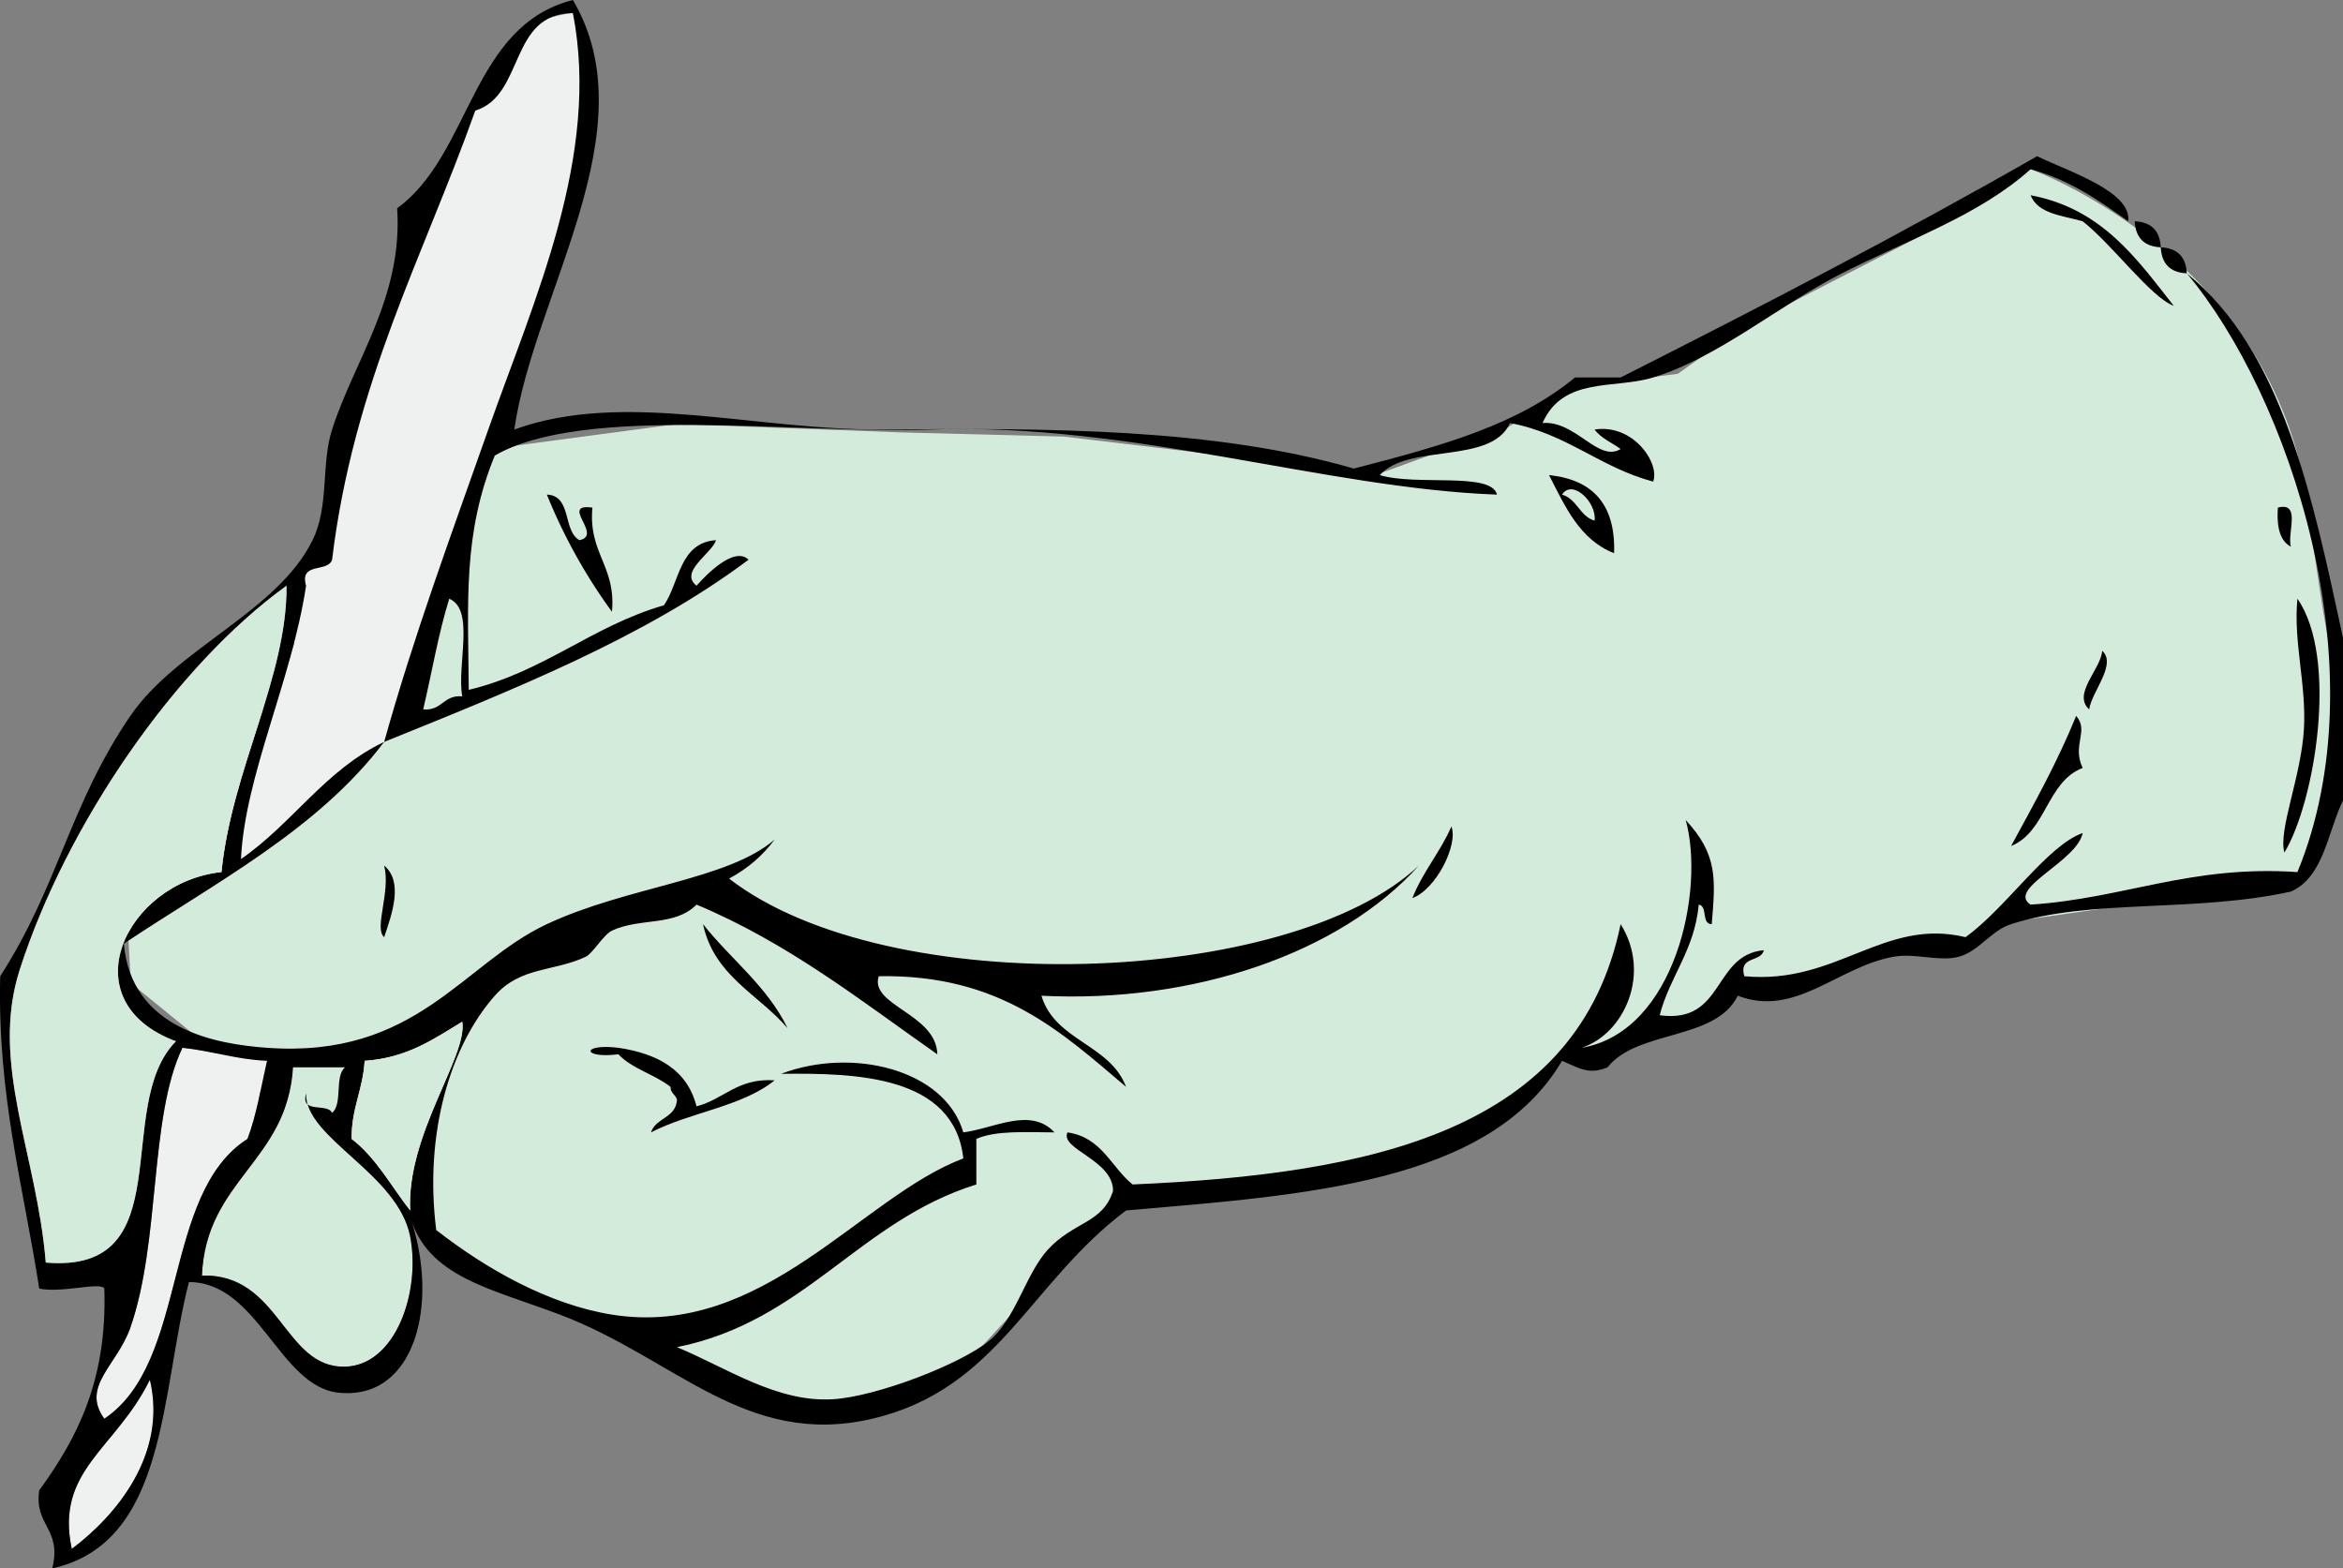 <svg xmlns="http://www.w3.org/2000/svg" overflow="visible" viewBox="0 0 360.034 241"><rect x="0" y="0" width="360.034" height="241" fill="#808080" stroke="none"/><path fill="#D3EBDB" clip-rule="evenodd" d="M20.101 151.04l-.965-17.369 55.968-64.653 28.95-3.859 34.417 1.286 25.089.644 29.593 3.538 16.727 2.896 10.614-3.86 10.937-3.859 10.937-6.434 15.439-1.93 9.971-7.077 30.558-15.761 13.7-8.596s37.443 13.42 42.59 51.697 4.825 21.552 4.825 21.552l-.965 24.445-4.825 11.58-45.354 6.434-5.79 4.181-10.937.322-13.831 5.146-11.901.644-3.538 4.181-17.369 6.112-5.146-.965-6.755 9.649-27.02 9.649-33.774 3.538-9.649 9.972-14.796 16.083-18.013 6.755-11.901-1.931-15.118-6.754-8.363-4.825-2.251-.644-13.832-4.825-9.649-7.397-48.594-39.56z" fill-rule="evenodd"/><path fill="#EFF0F0" clip-rule="evenodd" d="M59.034 114l13.175-36.624 15.118-40.851s5.146-22.516 4.182-24.124S88.034 2 88.034 2s-7.462.752-8.427 4.29S73.034 17 73.034 17l-7.901 16.631-9.971 26.697-5.146 24.446-4.825 4.824v9.328L38.435 120.8l-2.251 12.866 10.615-7.398 12.235-12.27z" fill-rule="evenodd"/><g clip-rule="evenodd" fill-rule="evenodd"><path d="M328.03 34c2.545.122 3.878 1.455 4 4-2.54-.122-3.87-1.455-4-4zM332.03 38c2.545.122 3.878 1.455 4 4-2.54-.122-3.87-1.455-4-4z"/><path fill="#D3EBDB" d="M240.03 76c1.58-2.475 5.373 1.215 5 4-2.32-.677-2.67-3.323-5-4z"/><path d="M84.034 76c3.852.148 2.434 5.566 5 7 3.692-.725-3.119-5.702 2-5-.657 6.99 3.657 9.01 3 16a84.02 84.02 0 01-10-18zM350.03 78c3.613-.947 1.395 3.938 2 6-1.74-.92-2.2-3.126-2-6z"/><path fill="#D3EBDB" d="M71.034 107c-2.928-.261-3.072 2.261-6 2 1.332-5.669 2.34-11.66 4-17 4 1.667 1.135 10.2 2 15z"/><path d="M353.03 92c6.347 9.095 2.692 31.252-2 39-.981-3.457 2.589-11.7 3-19 .39-6.84-1.65-13.464-1-20zM323.03 100c2.305 2.049-1.629 6.314-2 9-2.63-2.38 1.8-6.15 2-9zM59.034 133c2.991 2.528 1.193 7.44 0 11-1.616-1.36 1.033-6.91 0-11zM108.03 142c4.258 5.409 9.838 9.495 13 16-4.45-5.22-11.31-8.02-13-16z"/><path fill="#EFF0F0" d="M16.034 218c-3.64-4.975 1.984-8.223 4-14 4.658-13.35 2.868-32.247 8-43 4.538.463 8.202 1.798 13 2-.934 4.065-1.615 8.385-3 12-13.221 8.45-9.019 34.31-22 43z"/><path fill="#D3EBDB" d="M47.034 168c-.197 6.913 14.126 12.31 16 22 1.642 8.489-2.222 19.795-10 20-9.459.249-9.98-14.358-22-14 .609-14.725 13.14-17.526 14-32h8c-1.666 1.334-.334 5.666-2 7-.738-1.6-4.895.23-4-3z"/><path fill="#EFF0F0" d="M23.034 212c2.713 11.389-5.129 20.864-12 26-2.596-12.13 6.765-15.3 12-26z"/><path d="M360.03 123c-2.391 4.942-2.935 11.732-8 14-15.015 3.274-30.668 1.053-43 5-3.105.994-4.908 4.158-8 5-3.021.822-6.657-.583-10 0-8.618 1.502-15.091 9.411-24 6-3.388 6.945-15.467 5.199-20 11-2.823 1.172-4.247.198-7-1-11.142 18.859-39.392 20.608-67 23-14.89 11.169-19.7 27.491-39 32-19.426 4.538-30.331-9.326-48-16-10.731-4.053-20.24-5.773-23-15 4.534 13.247.817 28.205-11 27-9.099-.928-12.376-17.012-23-17-4.421 17.245-3.286 40.048-21 44 1.524-6.191-2.817-6.516-2-12 5.757-7.909 10.473-16.86 10-31-.515-1.092-6.534.733-10 0-2.404-15.596-6.448-29.552-6-48 8.951-13.867 10.65-26.306 20-40 7.107-10.409 22.612-16.005 28-27 2.583-5.271 1.276-11.602 3-17 3.381-10.592 10.902-20.341 10-34 11.392-8.274 11.311-28.022 27-32 11.777 19.914-6.021 45.141-9 66 16.902-6.128 36.908.188 57 0 25.05-.234 50.525-.232 72 6 14.135-3.64 25.231-6.803 34-14h7c21.705-10.962 43.223-22.11 64-34 4.943 2.404 14.56 5.421 14 10-4.485-3.181-8.973-6.361-15-8-7.917 7.118-18.661 10.731-29 16-9.808 4.998-18.967 12.919-29 16-5.968 1.833-13.816-.184-17 7 5.108-.411 8.537 6.089 12 4-1.332-1.002-3.018-1.648-4-3 5.962-.935 10.077 5.22 9 8-8.173-2.16-13.281-7.385-22-9-2.869 6.464-15.626 3.041-20 8 5.579 1.71 17.172-.541 18 3-26.375-.961-56.047-11.082-87-10-20.704.724-53.308-3.913-67 4-4.923 12.016-4.105 22.417-4 36 11.565-2.768 18.887-9.779 30-13 2.422-3.578 2.371-9.629 8-10-.658 2.075-5.733 4.844-3 7 1.584-1.799 5.826-6.107 8-4-16.012 11.988-36.069 19.931-56 28 4.525-16.225 10.249-31.69 16-48 7.031-19.94 17.282-42.065 13-64-9.885.115-7.368 12.632-15 15-7.956 22.377-18.726 41.941-22 69-.627 2.039-5.053.28-4 4-2.179 14.491-9.42 29.242-10 42 7.895-5.438 12.953-13.714 22-18-10.194 13.473-25.806 21.527-40 31 1.149 13.206 14.241 15.439 22 16 22.958 1.657 29.997-12.913 43-19 12.423-5.815 27.803-6.761 35-13-1.842 2.491-4.175 4.491-7 6 24.512 18.972 86.233 16.629 106-2-12.068 13.432-34.588 21.186-58 20 2.066 6.934 10.556 7.444 13 14-9.925-8.408-19.335-17.331-38-17-1.474 4.498 8.872 5.775 9 12-11.757-8.243-22.897-17.103-37-23-3.385 3.408-8.638 1.959-13 4-1.281.6-2.961 3.506-4 4-4.888 2.322-10.017 1.488-14 6-6.881 7.793-10.861 21.216-9 36 7.588 5.924 17.241 11.439 27 13 23.221 3.712 38.308-18.114 54-24-1.422-12.761-16.478-13.137-28-13 10.805-4.121 25.142-.769 28 9 4.707-.6 10.349-3.961 14 0-4.35-.017-8.997-.331-12 1v7c-18.047 5.62-26.301 21.032-46 25 7.756 3.231 15.38 8.544 24 8 6.662-.42 19.456-5.314 24-9 4.007-3.25 5.577-10.281 9-14 3.993-4.339 8.412-4 10-9 .066-4.764-8.207-6.419-7-9 5.262.738 6.687 5.313 10 8 36.746-1.587 68.468-8.199 75-40 4.763 7.562.57 16.869-6 19 14.447-2.445 18.982-24.32 16-35 4.99 5.371 4.562 9.171 4 16-1.651-.016-.56-2.773-2-3-.638 7.029-4.412 10.921-6 17 10.021 1.354 8.086-9.248 16-10-.406 1.927-3.877.79-3 4 14.202 1.352 21.386-9.03 34-6 6.215-4.459 12.562-14.095 18-16-.856 4.376-11.778 8.57-8 11 14.389-.944 24.552-6.114 41-5 12.888-31.276-1.286-73.256-17-92 14.72 11.947 19.261 34.072 24 56v25zm-291-31c-1.66 5.34-2.668 11.331-4 17 2.928.261 3.072-2.261 6-2-.865-4.8 2-13.333-2-15zm-13 71c-.244 4.423-2.048 7.285-2 12 3.774 2.892 6.065 7.268 9 11-.594-11.671 8.857-23.705 8-29-4.371 2.63-8.439 5.56-15 6zm-5 8c1.666-1.334.334-5.666 2-7h-8c-.86 14.474-13.391 17.275-14 32 12.02-.358 12.541 14.249 22 14 7.778-.205 11.642-11.511 10-20-1.874-9.69-16.197-15.087-16-22-.895 3.23 3.262 1.4 4 3zm-13 4c1.385-3.615 2.066-7.935 3-12-4.798-.202-8.462-1.537-13-2-5.132 10.753-3.342 29.65-8 43-2.016 5.777-7.64 9.025-4 14 12.981-8.69 8.779-34.55 22-43zm-27 63c6.871-5.136 14.713-14.611 12-26-5.235 10.7-14.596 13.87-12 26zm-8-89c-4.632 14.395 2.656 28.328 4 45 21.016 1.801 10.167-24.038 20-34-16.489-6.139-7.674-24.459 7-26 1.581-15.756 10.088-29.908 10-44-17.064 12.31-33.8 36.63-41 59z"/><path fill="#D3EBDB" d="M71.034 157c.857 5.295-8.594 17.329-8 29-2.935-3.732-5.226-8.108-9-11-.048-4.715 1.756-7.577 2-12 6.561-.44 10.629-3.37 15-6z"/><path d="M223.03 127c1.07 2.773-2.329 9.644-6 11 1.61-4.06 4.28-7.06 6-11zM312.03 30c10.938 2.062 16.283 9.717 22 17-3.617-1.398-9.333-9.321-14-13-3.11-.888-6.87-1.121-8-4zM238.03 73c6.641.692 10.247 4.42 10 12-5.28-2.051-7.51-7.154-10-12zm7 7c.373-2.785-3.42-6.475-5-4 2.33.677 2.68 3.323 5 4zM320.03 118c-5.544 2.122-5.558 9.775-11 12 3.522-6.478 7.117-12.883 10-20 2.03 2.31-.69 4.46 1 8zM119.03 166c-4.961 4.039-13.08 4.92-19 8 .737-2.263 3.812-2.188 4-5-.19-.81-1.003-.997-1-2-2.419-1.915-5.909-2.758-8-5-5.71.701-5.71-1.701 0-1 6.088.912 10.59 3.41 12 9 4.24-1.1 6.29-4.38 12-4z"/><path fill="#D3EBDB" d="M44.034 90c.088 14.092-8.419 28.244-10 44-14.674 1.541-23.489 19.861-7 26-9.833 9.962 1.016 35.801-20 34-1.344-16.672-8.632-30.605-4-45 7.2-22.37 23.936-46.69 41-59z"/></g></svg>